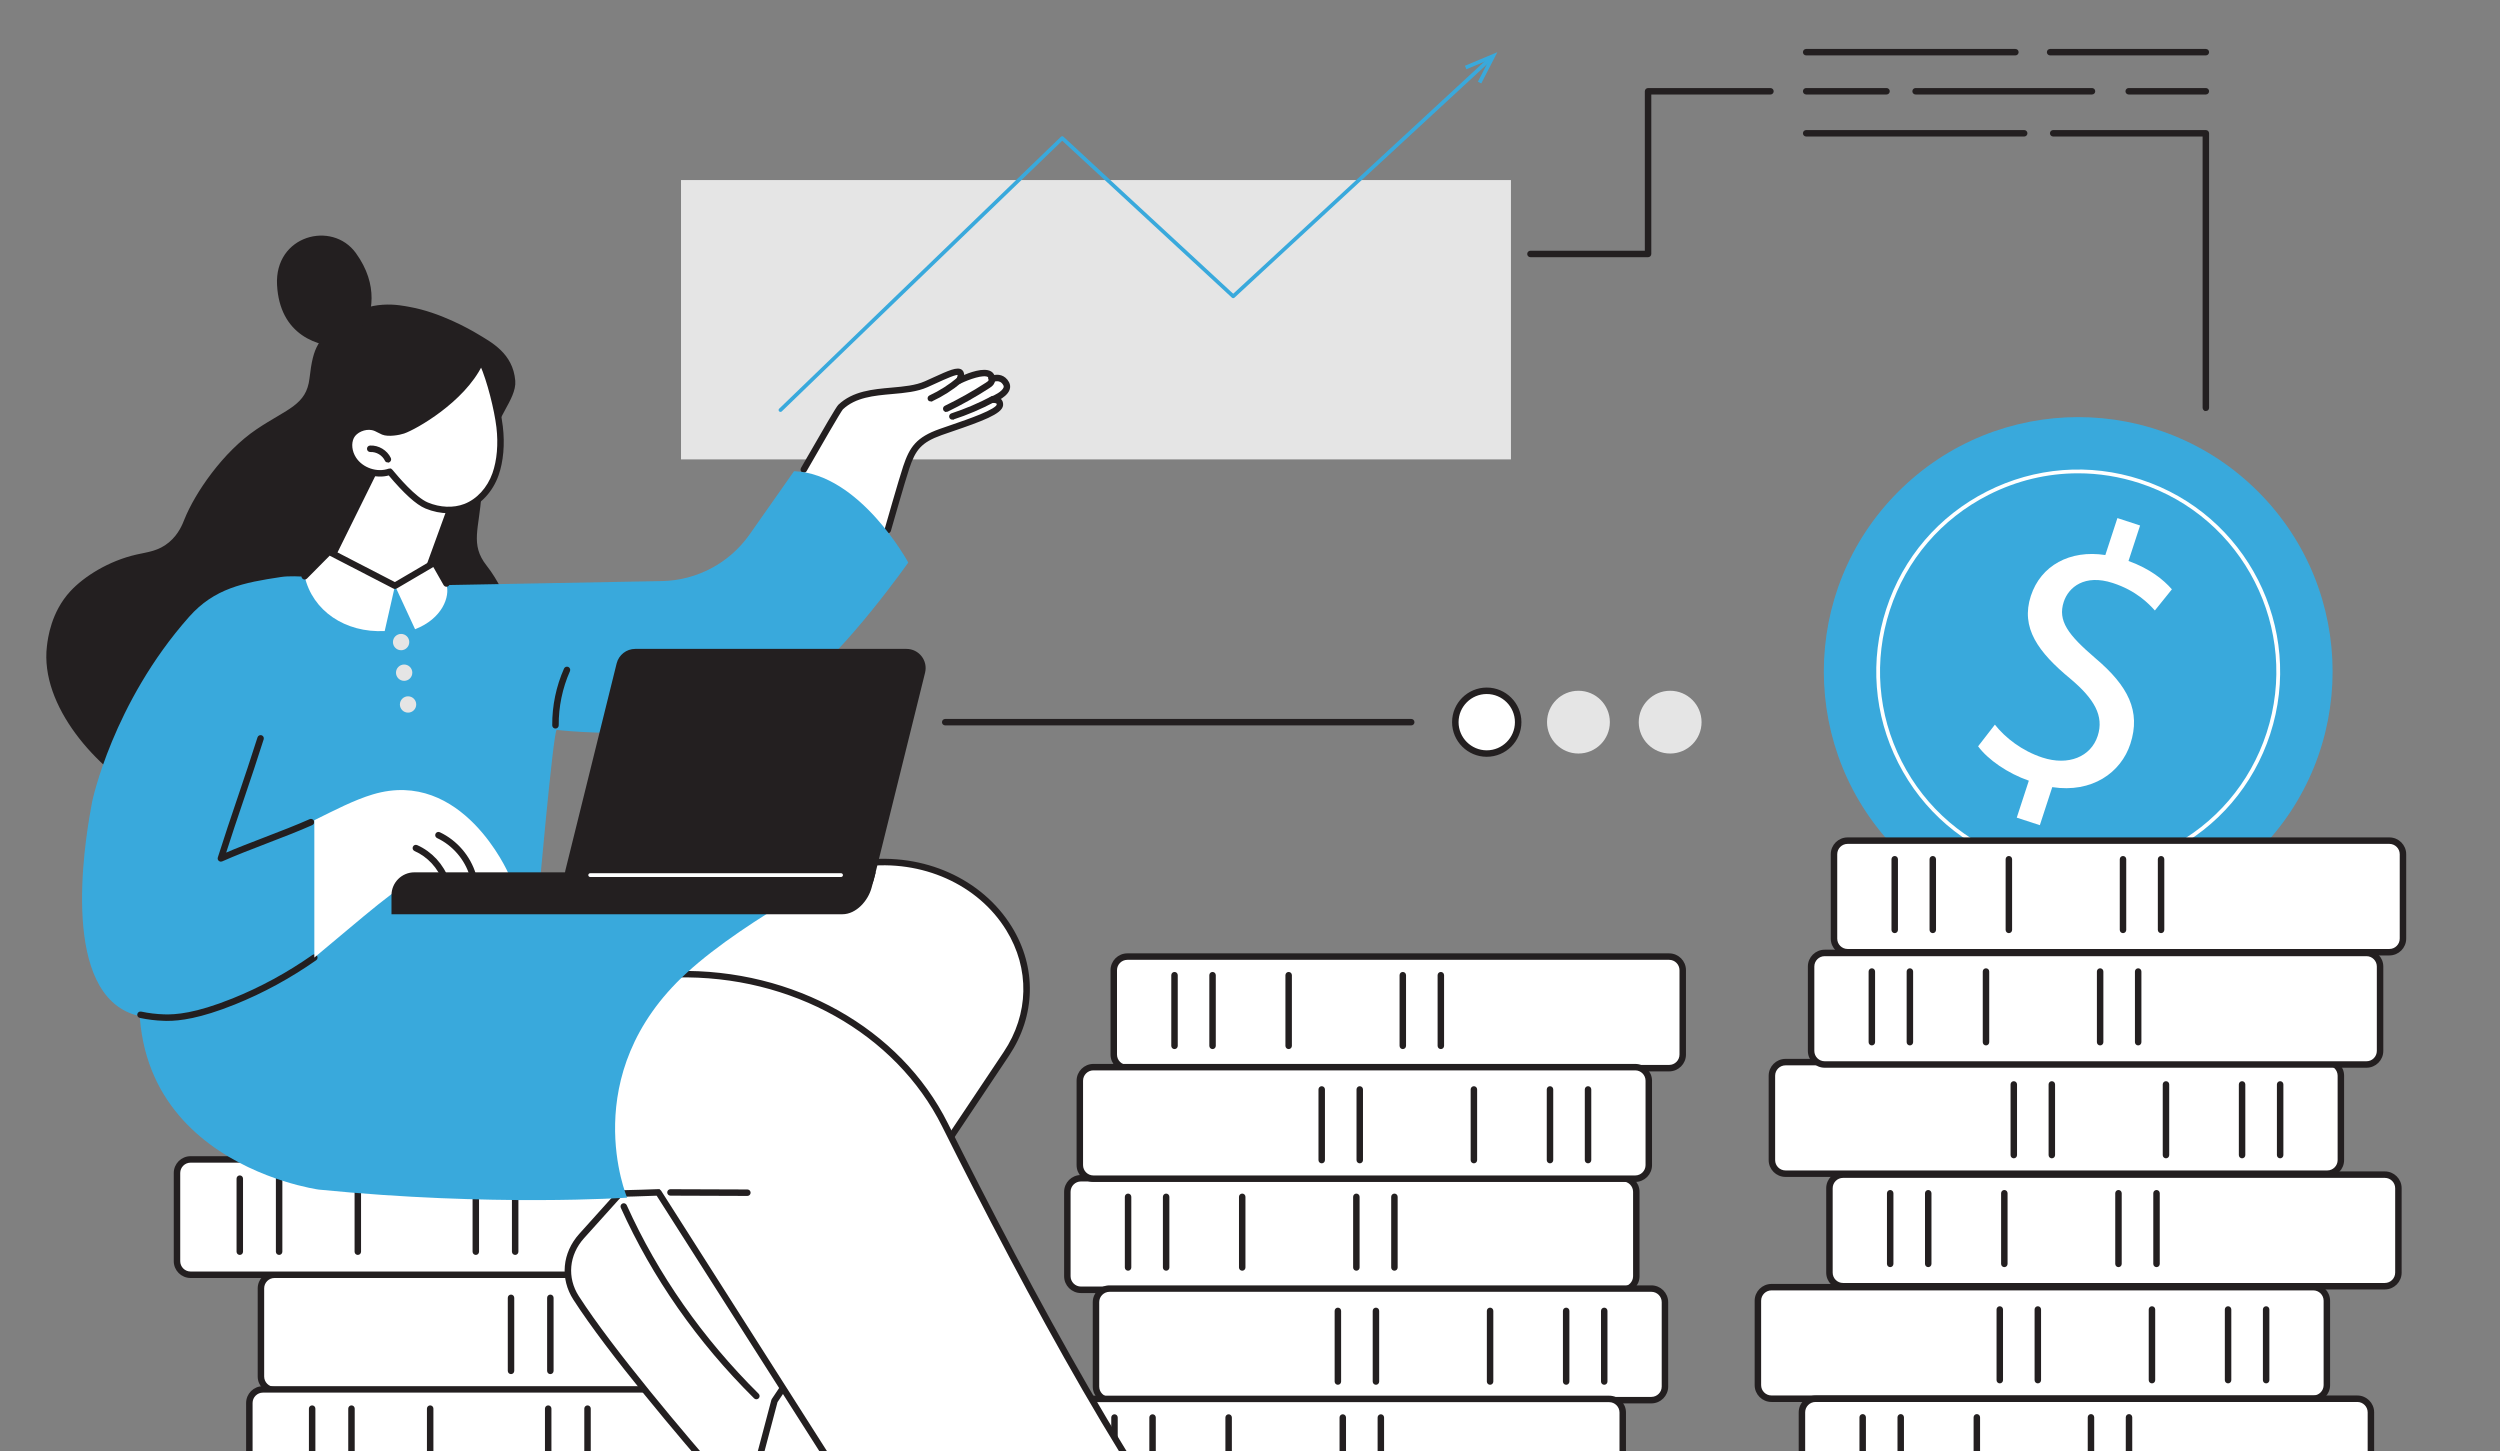 <?xml version="1.0" encoding="UTF-8"?>
<svg xmlns="http://www.w3.org/2000/svg" xmlns:i="http://ns.adobe.com/AdobeIllustrator/10.0/" id="Layer_1" version="1.1" viewBox="0 0 928 538.65">
  <rect x="0" y="0" width="928" height="538.65" fill="#808080" stroke="none"/>
  <defs>
    <style>
      .st0 {
        fill: #fff;
      }

      .st1 {
        fill: #e5e5e5;
      }

      .st2 {
        fill: #231f20;
        stroke: #231f20;
        stroke-miterlimit: 10;
      }

      .st3 {
        fill: #39a9dc;
      }
    </style>
  </defs>
  <g id="Investment_fund">
    <g>
      <rect class="st1" x="252.79" y="66.84" width="308.07" height="103.69"></rect>
      <g>
        <path class="st3" d="M289.72,152.9c-.18,0-.37-.07-.51-.21-.27-.28-.26-.72.02-.99l104.58-100.93c.27-.26.69-.26.96-.01l63,58.27,94.65-87.49c.28-.26.73-.25.99.04.26.28.25.73-.04.99l-95.13,87.93c-.27.25-.69.25-.95,0l-62.99-58.26-104.1,100.47c-.14.13-.31.2-.49.2Z"></path>
        <polygon class="st3" points="549.84 30.98 548.59 30.33 552.8 22.15 544.32 25.71 543.78 24.42 555.82 19.37 549.84 30.98"></polygon>
      </g>
    </g>
    <g>
      <g>
        <g>
          <circle class="st3" cx="771.44" cy="249.26" r="94.43" transform="translate(49.69 618.5) rotate(-45)"></circle>
          <path class="st0" d="M771.52,324.24c-7.82,0-15.68-1.24-23.34-3.74-19.03-6.21-34.5-19.46-43.56-37.31-9.06-17.85-10.63-38.16-4.42-57.19,6.21-19.03,19.46-34.5,37.31-43.56,17.85-9.06,38.16-10.63,57.19-4.42,39.28,12.82,60.81,55.22,47.99,94.5-6.21,19.03-19.46,34.5-37.31,43.56-10.67,5.42-22.22,8.16-33.85,8.16ZM771.36,175.69c-11.41,0-22.75,2.69-33.22,8.01-17.51,8.89-30.52,24.08-36.61,42.75-6.1,18.67-4.55,38.6,4.34,56.12,8.89,17.51,24.08,30.52,42.75,36.61,18.67,6.09,38.6,4.55,56.12-4.34,17.51-8.89,30.52-24.07,36.61-42.75l.67.22-.67-.22c12.58-38.55-8.54-80.15-47.09-92.73-7.51-2.45-15.22-3.67-22.9-3.67Z"></path>
          <path class="st0" d="M748.62,303.51l4.48-13.72c-7.83-2.71-15.18-7.81-18.83-12.76l6.23-8.04c3.83,4.86,10.05,9.74,17.65,12.22,9.64,3.15,17.98-.29,20.51-8.03,2.44-7.47-1.35-13.82-10.07-21.17-12.08-9.96-18.6-19-14.74-30.81,3.68-11.27,14.49-17.21,27.65-15.17l4.48-13.72,8.42,2.75-4.3,13.17c8.06,2.93,12.92,6.92,16.11,10.52l-6.32,7.86c-2.32-2.56-6.91-7.37-15.61-10.2-10.46-3.41-16.43,1.55-18.21,6.98-2.31,7.06,1.57,12.23,11.79,20.98,12.13,10.27,16.88,19.64,12.94,31.73-3.5,10.73-14.25,18.34-29,16.08l-4.61,14.12-8.56-2.79Z"></path>
        </g>
        <g>
          <g>
            <rect class="st0" x="680.78" y="312.05" width="211.2" height="41.41" rx="5.04" ry="5.04" transform="translate(1572.76 665.51) rotate(180)"></rect>
            <path class="st2" d="M886.94,354.16h-201.12c-3.17,0-5.74-2.58-5.74-5.74v-31.33c0-3.17,2.58-5.74,5.74-5.74h201.12c3.17,0,5.74,2.58,5.74,5.74v31.33c0,3.17-2.58,5.74-5.74,5.74ZM685.82,312.75c-2.39,0-4.34,1.95-4.34,4.34v31.33c0,2.39,1.95,4.34,4.34,4.34h201.12c2.39,0,4.34-1.95,4.34-4.34v-31.33c0-2.39-1.95-4.34-4.34-4.34h-201.12Z"></path>
          </g>
          <path class="st2" d="M703.32,345.88c-.39,0-.7-.31-.7-.7v-26.23c0-.39.31-.7.7-.7s.7.31.7.7v26.23c0,.39-.31.7-.7.7Z"></path>
          <path class="st2" d="M717.45,345.88c-.39,0-.7-.31-.7-.7v-26.23c0-.39.31-.7.7-.7s.7.31.7.7v26.23c0,.39-.31.7-.7.7Z"></path>
          <path class="st2" d="M745.69,345.88c-.39,0-.7-.31-.7-.7v-26.23c0-.39.31-.7.7-.7s.7.31.7.7v26.23c0,.39-.31.7-.7.7Z"></path>
          <path class="st2" d="M788.06,345.88c-.39,0-.7-.31-.7-.7v-26.23c0-.39.31-.7.7-.7s.7.31.7.7v26.23c0,.39-.31.7-.7.7Z"></path>
          <path class="st2" d="M802.19,345.88c-.39,0-.7-.31-.7-.7v-26.23c0-.39.31-.7.7-.7s.7.31.7.7v26.23c0,.39-.31.7-.7.7Z"></path>
        </g>
        <g>
          <g>
            <rect class="st0" x="652.53" y="477.79" width="211.2" height="41.41" rx="5.04" ry="5.04"></rect>
            <path class="st2" d="M858.69,519.91h-201.12c-3.17,0-5.74-2.58-5.74-5.74v-31.33c0-3.17,2.58-5.74,5.74-5.74h201.12c3.17,0,5.74,2.58,5.74,5.74v31.33c0,3.17-2.58,5.74-5.74,5.74ZM657.57,478.49c-2.39,0-4.34,1.95-4.34,4.34v31.33c0,2.39,1.95,4.34,4.34,4.34h201.12c2.39,0,4.34-1.95,4.34-4.34v-31.33c0-2.39-1.95-4.34-4.34-4.34h-201.12Z"></path>
          </g>
          <path class="st2" d="M841.19,513.01c-.39,0-.7-.31-.7-.7v-26.23c0-.39.31-.7.7-.7s.7.31.7.7v26.23c0,.39-.31.7-.7.7Z"></path>
          <path class="st2" d="M827.06,513.01c-.39,0-.7-.31-.7-.7v-26.23c0-.39.31-.7.7-.7s.7.31.7.7v26.23c0,.39-.31.7-.7.7Z"></path>
          <path class="st2" d="M798.81,513.01c-.39,0-.7-.31-.7-.7v-26.23c0-.39.31-.7.7-.7s.7.31.7.7v26.23c0,.39-.31.7-.7.7Z"></path>
          <path class="st2" d="M756.44,513.01c-.39,0-.7-.31-.7-.7v-26.23c0-.39.31-.7.7-.7s.7.31.7.7v26.23c0,.39-.31.7-.7.7Z"></path>
          <path class="st2" d="M742.32,513.01c-.39,0-.7-.31-.7-.7v-26.23c0-.39.31-.7.7-.7s.7.31.7.7v26.23c0,.39-.31.7-.7.7Z"></path>
        </g>
        <g>
          <g>
            <rect class="st0" x="679.09" y="436.02" width="211.2" height="41.41" rx="5.04" ry="5.04" transform="translate(1569.38 913.46) rotate(180)"></rect>
            <path class="st2" d="M885.25,478.14h-201.12c-3.17,0-5.74-2.58-5.74-5.74v-31.33c0-3.17,2.58-5.74,5.74-5.74h201.12c3.17,0,5.74,2.58,5.74,5.74v31.33c0,3.17-2.58,5.74-5.74,5.74ZM684.13,436.73c-2.39,0-4.34,1.95-4.34,4.34v31.33c0,2.39,1.95,4.34,4.34,4.34h201.12c2.39,0,4.34-1.95,4.34-4.34v-31.33c0-2.39-1.95-4.34-4.34-4.34h-201.12Z"></path>
          </g>
          <path class="st2" d="M701.64,469.86c-.39,0-.7-.31-.7-.7v-26.23c0-.39.31-.7.7-.7s.7.31.7.7v26.23c0,.39-.31.7-.7.7Z"></path>
          <path class="st2" d="M715.76,469.86c-.39,0-.7-.31-.7-.7v-26.23c0-.39.31-.7.7-.7s.7.31.7.7v26.23c0,.39-.31.7-.7.7Z"></path>
          <path class="st2" d="M744.01,469.86c-.39,0-.7-.31-.7-.7v-26.23c0-.39.31-.7.7-.7s.7.31.7.7v26.23c0,.39-.31.7-.7.7Z"></path>
          <path class="st2" d="M786.38,469.86c-.39,0-.7-.31-.7-.7v-26.23c0-.39.31-.7.7-.7s.7.31.7.7v26.23c0,.39-.31.7-.7.7Z"></path>
          <path class="st2" d="M800.5,469.86c-.39,0-.7-.31-.7-.7v-26.23c0-.39.31-.7.7-.7s.7.31.7.7v26.23c0,.39-.31.7-.7.7Z"></path>
        </g>
        <g>
          <g>
            <rect class="st0" x="657.73" y="394.26" width="211.2" height="41.41" rx="5.04" ry="5.04"></rect>
            <path class="st2" d="M863.89,436.37h-201.12c-3.17,0-5.74-2.58-5.74-5.74v-31.33c0-3.17,2.58-5.74,5.74-5.74h201.12c3.17,0,5.74,2.58,5.74,5.74v31.33c0,3.17-2.58,5.74-5.74,5.74ZM662.77,394.96c-2.39,0-4.34,1.95-4.34,4.34v31.33c0,2.39,1.95,4.34,4.34,4.34h201.12c2.39,0,4.34-1.95,4.34-4.34v-31.33c0-2.39-1.95-4.34-4.34-4.34h-201.12Z"></path>
          </g>
          <path class="st2" d="M846.39,429.47c-.39,0-.7-.31-.7-.7v-26.23c0-.39.31-.7.7-.7s.7.31.7.7v26.23c0,.39-.31.7-.7.7Z"></path>
          <path class="st2" d="M832.26,429.47c-.39,0-.7-.31-.7-.7v-26.23c0-.39.31-.7.7-.7s.7.31.7.7v26.23c0,.39-.31.7-.7.7Z"></path>
          <path class="st2" d="M804.01,429.47c-.39,0-.7-.31-.7-.7v-26.23c0-.39.31-.7.7-.7s.7.31.7.7v26.23c0,.39-.31.7-.7.7Z"></path>
          <path class="st2" d="M761.64,429.47c-.39,0-.7-.31-.7-.7v-26.23c0-.39.31-.7.7-.7s.7.31.7.7v26.23c0,.39-.31.7-.7.7Z"></path>
          <path class="st2" d="M747.52,429.47c-.39,0-.7-.31-.7-.7v-26.23c0-.39.31-.7.7-.7s.7.31.7.7v26.23c0,.39-.31.7-.7.7Z"></path>
        </g>
        <g>
          <g>
            <rect class="st0" x="672.28" y="353.73" width="211.2" height="41.41" rx="5.04" ry="5.04" transform="translate(1555.76 748.87) rotate(180)"></rect>
            <path class="st2" d="M878.44,395.84h-201.12c-3.17,0-5.74-2.58-5.74-5.74v-31.33c0-3.17,2.58-5.74,5.74-5.74h201.12c3.17,0,5.74,2.58,5.74,5.74v31.33c0,3.17-2.58,5.74-5.74,5.74ZM677.32,354.43c-2.39,0-4.34,1.95-4.34,4.34v31.33c0,2.39,1.95,4.34,4.34,4.34h201.12c2.39,0,4.34-1.95,4.34-4.34v-31.33c0-2.39-1.95-4.34-4.34-4.34h-201.12Z"></path>
          </g>
          <path class="st2" d="M694.83,387.56c-.39,0-.7-.31-.7-.7v-26.23c0-.39.31-.7.7-.7s.7.31.7.7v26.23c0,.39-.31.7-.7.7Z"></path>
          <path class="st2" d="M708.95,387.56c-.39,0-.7-.31-.7-.7v-26.23c0-.39.31-.7.7-.7s.7.31.7.7v26.23c0,.39-.31.7-.7.7Z"></path>
          <path class="st2" d="M737.2,387.56c-.39,0-.7-.31-.7-.7v-26.23c0-.39.31-.7.7-.7s.7.31.7.7v26.23c0,.39-.31.7-.7.7Z"></path>
          <path class="st2" d="M779.57,387.56c-.39,0-.7-.31-.7-.7v-26.23c0-.39.31-.7.7-.7s.7.31.7.7v26.23c0,.39-.31.7-.7.7Z"></path>
          <path class="st2" d="M793.69,387.56c-.39,0-.7-.31-.7-.7v-26.23c0-.39.31-.7.7-.7s.7.31.7.7v26.23c0,.39-.31.7-.7.7Z"></path>
        </g>
        <g>
          <g>
            <rect class="st0" x="668.88" y="519.2" width="211.2" height="41.41" rx="5.04" ry="5.04" transform="translate(1548.96 1079.82) rotate(180)"></rect>
            <path class="st2" d="M875.04,561.32h-201.12c-3.17,0-5.74-2.58-5.74-5.74v-31.33c0-3.17,2.58-5.74,5.74-5.74h201.12c3.17,0,5.74,2.58,5.74,5.74v31.33c0,3.17-2.58,5.74-5.74,5.74ZM673.92,519.91c-2.39,0-4.34,1.95-4.34,4.34v31.33c0,2.39,1.95,4.34,4.34,4.34h201.12c2.39,0,4.34-1.95,4.34-4.34v-31.33c0-2.39-1.95-4.34-4.34-4.34h-201.12Z"></path>
          </g>
          <path class="st2" d="M691.43,553.04c-.39,0-.7-.31-.7-.7v-26.23c0-.39.31-.7.7-.7s.7.31.7.7v26.23c0,.39-.31.7-.7.7Z"></path>
          <path class="st2" d="M705.55,553.04c-.39,0-.7-.31-.7-.7v-26.23c0-.39.31-.7.7-.7s.7.31.7.7v26.23c0,.39-.31.7-.7.7Z"></path>
          <path class="st2" d="M733.8,553.04c-.39,0-.7-.31-.7-.7v-26.23c0-.39.31-.7.7-.7s.7.31.7.7v26.23c0,.39-.31.7-.7.7Z"></path>
          <path class="st2" d="M776.17,553.04c-.39,0-.7-.31-.7-.7v-26.23c0-.39.31-.7.7-.7s.7.31.7.7v26.23c0,.39-.31.7-.7.7Z"></path>
          <path class="st2" d="M790.29,553.04c-.39,0-.7-.31-.7-.7v-26.23c0-.39.31-.7.7-.7s.7.31.7.7v26.23c0,.39-.31.7-.7.7Z"></path>
        </g>
        <g>
          <g>
            <rect class="st0" x="660.38" y="560.89" width="211.2" height="41.41" rx="5.04" ry="5.04" transform="translate(1531.97 1163.18) rotate(180)"></rect>
            <path class="st2" d="M866.55,603h-201.12c-3.17,0-5.74-2.58-5.74-5.74v-31.33c0-3.17,2.58-5.74,5.74-5.74h201.12c3.17,0,5.74,2.58,5.74,5.74v31.33c0,3.17-2.58,5.74-5.74,5.74ZM665.43,561.59c-2.39,0-4.34,1.95-4.34,4.34v31.33c0,2.39,1.95,4.34,4.34,4.34h201.12c2.39,0,4.34-1.95,4.34-4.34v-31.33c0-2.39-1.95-4.34-4.34-4.34h-201.12Z"></path>
          </g>
          <path class="st2" d="M682.93,594.72c-.39,0-.7-.31-.7-.7v-26.23c0-.39.31-.7.7-.7s.7.31.7.7v26.23c0,.39-.31.7-.7.7Z"></path>
          <path class="st2" d="M697.05,594.72c-.39,0-.7-.31-.7-.7v-26.23c0-.39.31-.7.7-.7s.7.31.7.7v26.23c0,.39-.31.7-.7.7Z"></path>
          <path class="st2" d="M725.3,594.72c-.39,0-.7-.31-.7-.7v-26.23c0-.39.31-.7.7-.7s.7.31.7.7v26.23c0,.39-.31.7-.7.7Z"></path>
          <path class="st2" d="M767.67,594.72c-.39,0-.7-.31-.7-.7v-26.23c0-.39.31-.7.7-.7s.7.31.7.7v26.23c0,.39-.31.7-.7.7Z"></path>
          <path class="st2" d="M781.8,594.72c-.39,0-.7-.31-.7-.7v-26.23c0-.39.31-.7.7-.7s.7.31.7.7v26.23c0,.39-.31.7-.7.7Z"></path>
        </g>
      </g>
      <g>
        <g>
          <g>
            <rect class="st0" x="396.2" y="437.36" width="211.2" height="41.41" rx="5.04" ry="5.04" transform="translate(1003.6 916.14) rotate(180)"></rect>
            <path class="st2" d="M602.36,479.48h-201.12c-3.17,0-5.74-2.58-5.74-5.74v-31.33c0-3.17,2.58-5.74,5.74-5.74h201.12c3.17,0,5.74,2.58,5.74,5.74v31.33c0,3.17-2.58,5.74-5.74,5.74ZM401.24,438.06c-2.39,0-4.34,1.95-4.34,4.34v31.33c0,2.39,1.95,4.34,4.34,4.34h201.12c2.39,0,4.34-1.95,4.34-4.34v-31.33c0-2.39-1.95-4.34-4.34-4.34h-201.12Z"></path>
          </g>
          <path class="st2" d="M418.74,471.19c-.39,0-.7-.31-.7-.7v-26.23c0-.39.31-.7.7-.7s.7.31.7.7v26.23c0,.39-.31.7-.7.7Z"></path>
          <path class="st2" d="M432.87,471.19c-.39,0-.7-.31-.7-.7v-26.23c0-.39.31-.7.7-.7s.7.31.7.7v26.23c0,.39-.31.7-.7.7Z"></path>
          <path class="st2" d="M461.11,471.19c-.39,0-.7-.31-.7-.7v-26.23c0-.39.31-.7.7-.7s.7.31.7.7v26.23c0,.39-.31.7-.7.7Z"></path>
          <path class="st2" d="M503.48,471.19c-.39,0-.7-.31-.7-.7v-26.23c0-.39.31-.7.7-.7s.7.31.7.7v26.23c0,.39-.31.7-.7.7Z"></path>
          <path class="st2" d="M517.61,471.19c-.39,0-.7-.31-.7-.7v-26.23c0-.39.31-.7.7-.7s.7.31.7.7v26.23c0,.39-.31.7-.7.7Z"></path>
        </g>
        <g>
          <g>
            <rect class="st0" x="406.83" y="478.32" width="211.2" height="41.41" rx="5.04" ry="5.04"></rect>
            <path class="st2" d="M612.99,520.44h-201.12c-3.17,0-5.74-2.58-5.74-5.74v-31.33c0-3.17,2.58-5.74,5.74-5.74h201.12c3.17,0,5.74,2.58,5.74,5.74v31.33c0,3.17-2.58,5.74-5.74,5.74ZM411.87,479.02c-2.39,0-4.34,1.95-4.34,4.34v31.33c0,2.39,1.95,4.34,4.34,4.34h201.12c2.39,0,4.34-1.95,4.34-4.34v-31.33c0-2.39-1.95-4.34-4.34-4.34h-201.12Z"></path>
          </g>
          <path class="st2" d="M595.49,513.53c-.39,0-.7-.31-.7-.7v-26.23c0-.39.31-.7.7-.7s.7.31.7.7v26.23c0,.39-.31.7-.7.7Z"></path>
          <path class="st2" d="M581.36,513.53c-.39,0-.7-.31-.7-.7v-26.23c0-.39.31-.7.7-.7s.7.31.7.7v26.23c0,.39-.31.7-.7.7Z"></path>
          <path class="st2" d="M553.12,513.53c-.39,0-.7-.31-.7-.7v-26.23c0-.39.31-.7.7-.7s.7.31.7.7v26.23c0,.39-.31.7-.7.7Z"></path>
          <path class="st2" d="M510.75,513.53c-.39,0-.7-.31-.7-.7v-26.23c0-.39.31-.7.7-.7s.7.31.7.7v26.23c0,.39-.31.7-.7.7Z"></path>
          <path class="st2" d="M496.62,513.53c-.39,0-.7-.31-.7-.7v-26.23c0-.39.31-.7.7-.7s.7.31.7.7v26.23c0,.39-.31.7-.7.7Z"></path>
        </g>
        <g>
          <g>
            <rect class="st0" x="391.16" y="519.28" width="211.2" height="41.41" rx="5.04" ry="5.04" transform="translate(993.52 1079.97) rotate(180)"></rect>
            <path class="st2" d="M597.32,561.39h-201.12c-3.17,0-5.74-2.58-5.74-5.74v-31.33c0-3.17,2.58-5.74,5.74-5.74h201.12c3.17,0,5.74,2.58,5.74,5.74v31.33c0,3.17-2.58,5.74-5.74,5.74ZM396.2,519.98c-2.39,0-4.34,1.95-4.34,4.34v31.33c0,2.39,1.95,4.34,4.34,4.34h201.12c2.39,0,4.34-1.95,4.34-4.34v-31.33c0-2.39-1.95-4.34-4.34-4.34h-201.12Z"></path>
          </g>
          <path class="st2" d="M413.7,553.11c-.39,0-.7-.31-.7-.7v-26.23c0-.39.31-.7.7-.7s.7.31.7.7v26.23c0,.39-.31.7-.7.7Z"></path>
          <path class="st2" d="M427.83,553.11c-.39,0-.7-.31-.7-.7v-26.23c0-.39.31-.7.7-.7s.7.31.7.7v26.23c0,.39-.31.7-.7.7Z"></path>
          <path class="st2" d="M456.07,553.11c-.39,0-.7-.31-.7-.7v-26.23c0-.39.31-.7.7-.7s.7.31.7.7v26.23c0,.39-.31.7-.7.7Z"></path>
          <path class="st2" d="M498.44,553.11c-.39,0-.7-.31-.7-.7v-26.23c0-.39.31-.7.7-.7s.7.31.7.7v26.23c0,.39-.31.7-.7.7Z"></path>
          <path class="st2" d="M512.57,553.11c-.39,0-.7-.31-.7-.7v-26.23c0-.39.31-.7.7-.7s.7.31.7.7v26.23c0,.39-.31.7-.7.7Z"></path>
        </g>
        <g>
          <g>
            <rect class="st0" x="406.83" y="560.24" width="211.2" height="41.41" rx="5.04" ry="5.04"></rect>
            <path class="st2" d="M612.99,602.35h-201.12c-3.17,0-5.74-2.58-5.74-5.74v-31.33c0-3.17,2.58-5.74,5.74-5.74h201.12c3.17,0,5.74,2.58,5.74,5.74v31.33c0,3.17-2.58,5.74-5.74,5.74ZM411.87,560.94c-2.39,0-4.34,1.95-4.34,4.34v31.33c0,2.39,1.95,4.34,4.34,4.34h201.12c2.39,0,4.34-1.95,4.34-4.34v-31.33c0-2.39-1.95-4.34-4.34-4.34h-201.12Z"></path>
          </g>
          <path class="st2" d="M595.49,595.45c-.39,0-.7-.31-.7-.7v-26.23c0-.39.31-.7.7-.7s.7.31.7.7v26.23c0,.39-.31.7-.7.7Z"></path>
          <path class="st2" d="M581.36,595.45c-.39,0-.7-.31-.7-.7v-26.23c0-.39.31-.7.7-.7s.7.31.7.7v26.23c0,.39-.31.7-.7.7Z"></path>
          <path class="st2" d="M553.12,595.45c-.39,0-.7-.31-.7-.7v-26.23c0-.39.31-.7.7-.7s.7.31.7.7v26.23c0,.39-.31.7-.7.7Z"></path>
          <path class="st2" d="M510.75,595.45c-.39,0-.7-.31-.7-.7v-26.23c0-.39.31-.7.7-.7s.7.31.7.7v26.23c0,.39-.31.7-.7.7Z"></path>
          <path class="st2" d="M496.62,595.45c-.39,0-.7-.31-.7-.7v-26.23c0-.39.31-.7.7-.7s.7.31.7.7v26.23c0,.39-.31.7-.7.7Z"></path>
        </g>
        <g>
          <g>
            <rect class="st0" x="413.43" y="355.09" width="211.2" height="41.41" rx="5.04" ry="5.04" transform="translate(1038.06 751.59) rotate(180)"></rect>
            <path class="st2" d="M619.59,397.2h-201.12c-3.17,0-5.74-2.58-5.74-5.74v-31.33c0-3.17,2.58-5.74,5.74-5.74h201.12c3.17,0,5.74,2.58,5.74,5.74v31.33c0,3.17-2.58,5.74-5.74,5.74ZM418.47,355.79c-2.39,0-4.34,1.95-4.34,4.34v31.33c0,2.39,1.95,4.34,4.34,4.34h201.12c2.39,0,4.34-1.95,4.34-4.34v-31.33c0-2.39-1.95-4.34-4.34-4.34h-201.12Z"></path>
          </g>
          <path class="st2" d="M435.98,388.92c-.39,0-.7-.31-.7-.7v-26.23c0-.39.31-.7.7-.7s.7.31.7.7v26.23c0,.39-.31.7-.7.7Z"></path>
          <path class="st2" d="M450.1,388.92c-.39,0-.7-.31-.7-.7v-26.23c0-.39.31-.7.7-.7s.7.31.7.7v26.23c0,.39-.31.7-.7.7Z"></path>
          <path class="st2" d="M478.35,388.92c-.39,0-.7-.31-.7-.7v-26.23c0-.39.31-.7.7-.7s.7.31.7.7v26.23c0,.39-.31.7-.7.7Z"></path>
          <path class="st2" d="M520.72,388.92c-.39,0-.7-.31-.7-.7v-26.23c0-.39.31-.7.7-.7s.7.31.7.7v26.23c0,.39-.31.7-.7.7Z"></path>
          <path class="st2" d="M534.84,388.92c-.39,0-.7-.31-.7-.7v-26.23c0-.39.31-.7.7-.7s.7.31.7.7v26.23c0,.39-.31.7-.7.7Z"></path>
        </g>
        <g>
          <g>
            <rect class="st0" x="400.82" y="396.12" width="211.2" height="41.41" rx="5.04" ry="5.04"></rect>
            <path class="st2" d="M606.99,438.24h-201.12c-3.17,0-5.74-2.58-5.74-5.74v-31.33c0-3.17,2.58-5.74,5.74-5.74h201.12c3.17,0,5.74,2.58,5.74,5.74v31.33c0,3.17-2.58,5.74-5.74,5.74ZM405.87,396.82c-2.39,0-4.34,1.95-4.34,4.34v31.33c0,2.39,1.95,4.34,4.34,4.34h201.12c2.39,0,4.34-1.95,4.34-4.34v-31.33c0-2.39-1.95-4.34-4.34-4.34h-201.12Z"></path>
          </g>
          <path class="st2" d="M589.48,431.33c-.39,0-.7-.31-.7-.7v-26.23c0-.39.31-.7.7-.7s.7.31.7.7v26.23c0,.39-.31.7-.7.7Z"></path>
          <path class="st2" d="M575.36,431.33c-.39,0-.7-.31-.7-.7v-26.23c0-.39.31-.7.7-.7s.7.31.7.7v26.23c0,.39-.31.7-.7.7Z"></path>
          <path class="st2" d="M547.11,431.33c-.39,0-.7-.31-.7-.7v-26.23c0-.39.31-.7.7-.7s.7.31.7.7v26.23c0,.39-.31.7-.7.7Z"></path>
          <path class="st2" d="M504.74,431.33c-.39,0-.7-.31-.7-.7v-26.23c0-.39.31-.7.7-.7s.7.31.7.7v26.23c0,.39-.31.7-.7.7Z"></path>
          <path class="st2" d="M490.62,431.33c-.39,0-.7-.31-.7-.7v-26.23c0-.39.31-.7.7-.7s.7.31.7.7v26.23c0,.39-.31.7-.7.7Z"></path>
        </g>
      </g>
      <g>
        <g>
          <g>
            <rect class="st0" x="96.86" y="473.19" width="218.36" height="42.82" rx="5.04" ry="5.04"></rect>
            <path class="st2" d="M310.18,516.71H101.9c-3.17,0-5.74-2.58-5.74-5.74v-32.73c0-3.17,2.58-5.74,5.74-5.74h208.28c3.17,0,5.74,2.58,5.74,5.74v32.73c0,3.17-2.58,5.74-5.74,5.74ZM101.9,473.89c-2.39,0-4.34,1.95-4.34,4.34v32.73c0,2.39,1.95,4.34,4.34,4.34h208.28c2.39,0,4.34-1.95,4.34-4.34v-32.73c0-2.39-1.95-4.34-4.34-4.34H101.9Z"></path>
          </g>
          <path class="st2" d="M291.91,509.57c-.39,0-.7-.31-.7-.7v-27.12c0-.39.31-.7.7-.7s.7.31.7.7v27.12c0,.39-.31.7-.7.7Z"></path>
          <path class="st2" d="M277.31,509.57c-.39,0-.7-.31-.7-.7v-27.12c0-.39.31-.7.7-.7s.7.31.7.7v27.12c0,.39-.31.7-.7.7Z"></path>
          <path class="st2" d="M248.1,509.57c-.39,0-.7-.31-.7-.7v-27.12c0-.39.31-.7.7-.7s.7.31.7.7v27.12c0,.39-.31.7-.7.7Z"></path>
          <path class="st2" d="M204.29,509.57c-.39,0-.7-.31-.7-.7v-27.12c0-.39.31-.7.7-.7s.7.31.7.7v27.12c0,.39-.31.7-.7.7Z"></path>
          <path class="st2" d="M189.69,509.57c-.39,0-.7-.31-.7-.7v-27.12c0-.39.31-.7.7-.7s.7.31.7.7v27.12c0,.39-.31.7-.7.7Z"></path>
        </g>
        <g>
          <g>
            <rect class="st0" x="65.7" y="430.38" width="218.36" height="42.82" rx="5.04" ry="5.04" transform="translate(349.76 903.57) rotate(-180)"></rect>
            <path class="st2" d="M279.02,473.89H70.74c-3.17,0-5.74-2.58-5.74-5.74v-32.73c0-3.17,2.58-5.74,5.74-5.74h208.28c3.17,0,5.74,2.58,5.74,5.74v32.73c0,3.17-2.58,5.74-5.74,5.74ZM70.74,431.08c-2.39,0-4.34,1.95-4.34,4.34v32.73c0,2.39,1.95,4.34,4.34,4.34h208.28c2.39,0,4.34-1.95,4.34-4.34v-32.73c0-2.39-1.95-4.34-4.34-4.34H70.74Z"></path>
          </g>
          <path class="st2" d="M89.01,465.33c-.39,0-.7-.31-.7-.7v-27.12c0-.39.31-.7.7-.7s.7.31.7.7v27.12c0,.39-.31.7-.7.7Z"></path>
          <path class="st2" d="M103.61,465.33c-.39,0-.7-.31-.7-.7v-27.12c0-.39.31-.7.7-.7s.7.31.7.7v27.12c0,.39-.31.7-.7.7Z"></path>
          <path class="st2" d="M132.82,465.33c-.39,0-.7-.31-.7-.7v-27.12c0-.39.31-.7.7-.7s.7.31.7.7v27.12c0,.39-.31.7-.7.7Z"></path>
          <path class="st2" d="M176.62,465.33c-.39,0-.7-.31-.7-.7v-27.12c0-.39.31-.7.7-.7s.7.31.7.7v27.12c0,.39-.31.7-.7.7Z"></path>
          <path class="st2" d="M191.23,465.33c-.39,0-.7-.31-.7-.7v-27.12c0-.39.31-.7.7-.7s.7.31.7.7v27.12c0,.39-.31.7-.7.7Z"></path>
        </g>
        <g>
          <g>
            <rect class="st0" x="92.56" y="515.74" width="218.36" height="42.82" rx="5.04" ry="5.04" transform="translate(403.48 1074.3) rotate(180)"></rect>
            <path class="st2" d="M305.88,559.26H97.6c-3.17,0-5.74-2.58-5.74-5.74v-32.73c0-3.17,2.58-5.74,5.74-5.74h208.28c3.17,0,5.74,2.58,5.74,5.74v32.73c0,3.17-2.58,5.74-5.74,5.74ZM97.6,516.44c-2.39,0-4.34,1.95-4.34,4.34v32.73c0,2.39,1.95,4.34,4.34,4.34h208.28c2.39,0,4.34-1.95,4.34-4.34v-32.73c0-2.39-1.95-4.34-4.34-4.34H97.6Z"></path>
          </g>
          <path class="st2" d="M115.87,550.7c-.39,0-.7-.31-.7-.7v-27.12c0-.39.31-.7.7-.7s.7.31.7.7v27.12c0,.39-.31.7-.7.7Z"></path>
          <path class="st2" d="M130.47,550.7c-.39,0-.7-.31-.7-.7v-27.12c0-.39.31-.7.7-.7s.7.31.7.7v27.12c0,.39-.31.7-.7.7Z"></path>
          <path class="st2" d="M159.68,550.7c-.39,0-.7-.31-.7-.7v-27.12c0-.39.31-.7.7-.7s.7.31.7.7v27.12c0,.39-.31.7-.7.7Z"></path>
          <path class="st2" d="M203.49,550.7c-.39,0-.7-.31-.7-.7v-27.12c0-.39.31-.7.7-.7s.7.31.7.7v27.12c0,.39-.31.7-.7.7Z"></path>
          <path class="st2" d="M218.09,550.7c-.39,0-.7-.31-.7-.7v-27.12c0-.39.31-.7.7-.7s.7.31.7.7v27.12c0,.39-.31.7-.7.7Z"></path>
        </g>
        <g>
          <g>
            <rect class="st0" x="83.78" y="558.83" width="218.36" height="42.82" rx="5.04" ry="5.04" transform="translate(385.91 1160.49) rotate(180)"></rect>
            <path class="st2" d="M297.1,602.35H88.82c-3.17,0-5.74-2.58-5.74-5.74v-32.73c0-3.17,2.58-5.74,5.74-5.74h208.28c3.17,0,5.74,2.58,5.74,5.74v32.73c0,3.17-2.58,5.74-5.74,5.74ZM88.82,559.54c-2.39,0-4.34,1.95-4.34,4.34v32.73c0,2.39,1.95,4.34,4.34,4.34h208.28c2.39,0,4.34-1.95,4.34-4.34v-32.73c0-2.39-1.95-4.34-4.34-4.34H88.82Z"></path>
          </g>
          <path class="st2" d="M107.09,593.79c-.39,0-.7-.31-.7-.7v-27.12c0-.39.31-.7.7-.7s.7.31.7.7v27.12c0,.39-.31.7-.7.7Z"></path>
          <path class="st2" d="M121.69,593.79c-.39,0-.7-.31-.7-.7v-27.12c0-.39.31-.7.7-.7s.7.31.7.7v27.12c0,.39-.31.7-.7.7Z"></path>
          <path class="st2" d="M150.89,593.79c-.39,0-.7-.31-.7-.7v-27.12c0-.39.31-.7.7-.7s.7.31.7.7v27.12c0,.39-.31.7-.7.7Z"></path>
          <path class="st2" d="M194.7,593.79c-.39,0-.7-.31-.7-.7v-27.12c0-.39.31-.7.7-.7s.7.31.7.7v27.12c0,.39-.31.7-.7.7Z"></path>
          <path class="st2" d="M209.3,593.79c-.39,0-.7-.31-.7-.7v-27.12c0-.39.31-.7.7-.7s.7.31.7.7v27.12c0,.39-.31.7-.7.7Z"></path>
        </g>
      </g>
    </g>
    <g>
      <g>
        <g>
          <g>
            <path class="st0" d="M320.46,320.45l-104.68,12.86-43.14,17.93c-13.17,41.65,104.78,39.16,104.78,39.16l-61.53,68.42c-5.9,6.56-6.75,15.66-2.06,22.95,12.92,20.1,40.31,52.27,54.35,68.39,3.48,3.99,10.62,2.62,11.92-2.29l7.38-27.9,86.07-128.8c22.7-33.98-8.96-76.15-53.1-70.73Z"></path>
            <path class="st2" d="M273.49,553.21c-2.25,0-4.38-.91-5.83-2.58-14.82-17.02-41.6-48.56-54.41-68.47-4.88-7.59-4.05-16.93,2.13-23.8l60.45-67.23c-12.08.13-84.13-.11-101.27-23-3.73-4.98-4.6-10.73-2.58-17.1.06-.2.21-.36.4-.44l43.14-17.93c.06-.02.12-.04.18-.05l104.68-12.86c22.4-2.75,43.89,6.88,54.77,24.54,9.19,14.91,8.81,32.59-1,47.27l-86,128.7-7.35,27.79c-.65,2.45-2.66,4.3-5.37,4.93-.65.15-1.29.22-1.93.22ZM277.43,389.7c.27,0,.52.16.64.41.12.25.07.55-.12.76l-61.53,68.42c-5.74,6.38-6.52,15.05-1.99,22.1,12.76,19.84,39.49,51.32,54.29,68.31,1.52,1.74,3.96,2.47,6.38,1.91,2.2-.51,3.82-1.98,4.33-3.92l7.38-27.9c.02-.07.05-.15.1-.21l86.07-128.8c9.5-14.22,9.86-31.32.97-45.75-10.59-17.19-31.55-26.57-53.4-23.88l-.09-.7.09.7-104.58,12.85-42.75,17.77c-1.74,5.79-.92,11.01,2.46,15.52,17.9,23.9,100.89,22.44,101.73,22.42h.02Z"></path>
          </g>
          <path class="st2" d="M280.77,518.92c-.18,0-.36-.07-.49-.2-21.04-20.86-37.65-44.61-49.38-70.59-.16-.35,0-.77.35-.93.36-.16.77,0,.93.35,11.65,25.82,28.17,49.43,49.08,70.17.28.27.28.72,0,.99-.14.14-.32.21-.5.21Z"></path>
        </g>
        <g>
          <g>
            <path class="st0" d="M162.09,363.63l89.07-1.99c42.91-.96,82.21,21.11,99.59,55.88,28.51,57.04,73,140.77,104.49,175.05,3.7,4.03-.05,9.99-5.86,9.32l-89-10.34c-14.37-1.67-27.03-9.24-34.15-20.42l-81.84-128.51s-163.88,7.01-149.38-21.74c14.51-28.75,67.08-57.24,67.08-57.24Z"></path>
            <path class="st2" d="M450.28,602.65c-.32,0-.65-.02-.98-.06l-89-10.34c-14.51-1.69-27.46-9.44-34.66-20.75l-81.62-128.17c-9.69.4-136.28,5.21-149.45-15.2-1.49-2.31-1.55-4.86-.18-7.58,14.44-28.62,66.85-57.26,67.38-57.54.1-.05.21-.08.32-.09l89.07-1.99c43.31-.94,82.67,21.12,100.24,56.27,30.63,61.3,73.61,141.39,104.38,174.89,1.79,1.95,2.17,4.49,1,6.78-1.2,2.36-3.68,3.77-6.48,3.77ZM244.39,441.91c.24,0,.46.12.59.33l81.84,128.51c6.97,10.95,19.55,18.47,33.64,20.1l89,10.34c2.6.3,4.98-.86,6.05-2.96.89-1.74.6-3.68-.78-5.19-30.87-33.62-73.92-113.84-104.6-175.21-17.33-34.67-56.16-56.45-98.95-55.5l-88.9,1.98c-3.1,1.71-52.78,29.38-66.64,56.86-1.15,2.28-1.11,4.3.1,6.19,12.97,20.1,147.26,14.6,148.62,14.54.01,0,.02,0,.03,0Z"></path>
          </g>
          <path class="st2" d="M277.43,443.43h0l-28.56-.1c-.39,0-.7-.32-.7-.7,0-.39.32-.7.7-.7h0l28.56.1c.39,0,.7.32.7.7,0,.39-.32.7-.7.7Z"></path>
          <path class="st2" d="M431.75,575s-.07,0-.11,0l-107.36-16.39c-.38-.06-.65-.42-.59-.8.06-.38.41-.65.8-.59l107.36,16.39c.38.06.65.42.59.8-.05.35-.35.6-.69.6Z"></path>
        </g>
        <path class="st3" d="M318.85,319.85s-41.25,20.49-63.95,41.29c-41.35,37.89-22.12,83.43-22.12,83.43,0,0-50,3.41-114.45-2.99,0,0-86.98-11.8-62.21-99.12l113.04-2.85,149.69-19.76Z"></path>
      </g>
      <g>
        <g>
          <path class="st2" d="M95.6,159.7c11.29-7.59,18.6-8.91,19.79-19.24,1.4-12.21,3.19-14.05,11.76-21,10.19-8.27,21.46-5.63,24.89-5.02,11.04,1.98,21.83,8.05,24.91,9.91,5.1,3.08,13,7.06,13.82,17.04.55,6.7-8.07,14.34-7.98,22.73.11,10.35-4.2,11.91-4.61,19.49-.67,12.31-4.38,18.49,2.04,26.63,8.59,10.9,11.88,26.38,12.35,29.11,3.83,22.15-81.92,85.71-137.7,55.81-18.6-9.97-39.57-33.39-36.96-55.24.34-2.83,1.48-12.44,8.59-20.13,4.96-5.36,14.04-11.14,24.31-13.46,4.13-.94,8.22-1.26,12.26-4.65,3.75-3.15,5.18-7.03,5.91-8.85,3.78-9.41,14.03-24.66,26.62-33.13Z"></path>
          <path class="st2" d="M129.17,128.36c-11.45.33-24.85-4.59-25.83-22.58-.98-17.99,19.84-23.33,28.35-11.56,8.5,11.78,6,22.35,2.4,29-3.6,6.65-4.91,5.14-4.91,5.14Z"></path>
        </g>
        <g>
          <g>
            <path class="st0" d="M142.44,170.34l-21.98,44.48s-17.92-2.6-12.56,3.56c9.21,10.59,45.46,32.35,58.31,31.52,20.33-1.31,16.54-24.31,1.39-31.45l-10.86-1.66,13.82-37.16-28.12-9.29Z"></path>
            <path class="st2" d="M155.92,220.6c-.08,0-.16-.01-.24-.04-.36-.13-.55-.53-.42-.9l14.39-39.58-27.43-9.06c-.37-.12-.57-.52-.45-.89.12-.37.52-.57.89-.45l28.12,9.29c.18.06.33.19.41.36.08.17.09.37.03.55l-14.64,40.26c-.1.29-.37.46-.66.46Z"></path>
          </g>
          <g>
            <g>
              <path class="st0" d="M185.46,158.48c.69,5.81.36,12.23-1.53,17.58s-5.86,10.12-11.16,12.14c-4.6,1.76-9.86,1.33-14.4-.56-4.54-1.9-10.52-8.76-13.67-12.54-4.85,1.72-10.76-.29-13.55-4.61-1.61-2.49-2.18-5.81-.86-8.47,1.32-2.66,5.1-4.14,8-3.55,1.58.32,2.45,1.07,4.01,1.73,1.74.73,5.53.19,7.31-.42,4.58-1.58,23.05-12.17,29-26.17,3.06,5.95,6.05,18.15,6.85,24.86Z"></path>
              <path class="st2" d="M166.52,190.01c-2.79,0-5.67-.58-8.42-1.72-3.34-1.4-7.81-5.44-13.63-12.37-5.02,1.53-11.05-.62-13.91-5.04-1.9-2.94-2.24-6.45-.9-9.16,1.39-2.81,5.41-4.61,8.77-3.92,1.1.22,1.88.64,2.71,1.07.44.23.9.47,1.43.7,1.49.63,5.09.15,6.81-.44,4.21-1.45,22.73-12,28.59-25.78.11-.25.35-.42.62-.43.27,0,.53.14.65.38,3.02,5.88,6.07,17.95,6.92,25.1.77,6.49.21,12.85-1.57,17.89-2.08,5.89-6.4,10.59-11.57,12.57-2.02.77-4.23,1.16-6.5,1.16ZM144.7,174.4c.2,0,.4.09.54.25,2.14,2.56,8.66,10.36,13.4,12.34,4.66,1.94,9.71,2.15,13.88.55,4.79-1.83,8.81-6.21,10.75-11.72,1.71-4.85,2.24-10.98,1.5-17.26-.77-6.5-3.46-17.29-6.14-23.28-6.69,13.7-24.43,23.67-28.79,25.17-1.63.56-5.73,1.29-7.82.41-.59-.25-1.07-.5-1.54-.75-.76-.4-1.43-.75-2.33-.94-2.75-.56-6.12.92-7.24,3.17-1.11,2.24-.78,5.29.82,7.77,2.61,4.03,8.2,5.93,12.73,4.32.08-.03.16-.04.24-.04Z"></path>
            </g>
            <path class="st2" d="M143.99,171.23c-.26,0-.52-.15-.64-.4-1.04-2.21-3.45-3.66-5.89-3.54-.39.01-.72-.28-.74-.67-.02-.39.28-.72.67-.74,3-.15,5.96,1.64,7.24,4.34.16.35.01.77-.34.93-.1.05-.2.07-.3.07Z"></path>
          </g>
        </g>
      </g>
      <g>
        <g>
          <path class="st0" d="M373.46,142.41c-1.81-3.32-5.24-1.68-5.24-1.68-.19-5.33-12.11.54-12.11.54,2.38-5.87-3.08-2.77-12.28,1.36-9.2,4.12-23.37.47-31.83,8.51-3.91,3.72-33.96,61.21-33.96,61.21l-19.57,34.75c19.68,23.98,49.55-7.51,59.73-15.89,8.91-24.24,16.61-53.03,18.19-57.74,2.43-7.25,4.87-10.27,12.76-13.08,7.9-2.81,21.78-6.99,21.99-10.08.16-2.32-2.93-1.9-2.93-1.9,0,0,7.05-2.67,5.24-5.99Z"></path>
          <path class="st2" d="M329.52,197.48c-.06,0-.13,0-.19-.03-.37-.11-.59-.49-.48-.87.05-.19,5.32-18.68,6.89-23.35,2.37-7.06,4.73-10.5,13.2-13.52,1.27-.45,2.69-.94,4.18-1.45,6.43-2.2,17.2-5.89,17.35-8.02.03-.47-.12-.67-.24-.78-.47-.44-1.56-.42-1.9-.37-.36.05-.69-.18-.77-.53-.09-.35.1-.7.43-.83,1.17-.44,4.35-1.97,4.98-3.67.17-.46.14-.88-.11-1.32-1.47-2.71-4.21-1.44-4.32-1.39-.21.1-.46.09-.67-.03-.2-.12-.33-.34-.34-.58-.03-.79-.37-1.09-.63-1.24-1.85-1.11-7.41.87-10.47,2.38-.26.13-.58.08-.79-.12-.21-.2-.28-.51-.17-.78.76-1.86.44-2.19.44-2.2-.64-.62-4.98,1.36-8.8,3.11-.94.43-1.93.88-2.97,1.35-3.81,1.71-8.3,2.11-13.05,2.53-6.74.6-13.7,1.22-18.58,5.85-.82.87-8.8,14.79-12.21,20.73l-1.33,2.31c-.19.34-.62.45-.96.26-.34-.19-.45-.62-.26-.96l1.33-2.31c7.17-12.49,11.76-20.37,12.46-21.04,5.23-4.97,12.44-5.61,19.42-6.23,4.63-.41,9.01-.8,12.6-2.41,1.04-.47,2.03-.92,2.96-1.34,5.82-2.66,9.03-4.12,10.36-2.85.55.53.58,1.33.4,2.17,2.63-1.14,7.91-3.11,10.34-1.65.43.25.92.7,1.16,1.48,1.56-.41,3.91-.27,5.31,2.29.43.79.5,1.65.19,2.48-.56,1.5-2.24,2.71-3.66,3.5.2.1.39.23.56.39.35.33.75.92.68,1.9-.19,2.85-7.7,5.63-18.29,9.25-1.49.51-2.9.99-4.16,1.44-7.8,2.78-10.01,5.73-12.33,12.64-1.56,4.64-6.81,23.1-6.87,23.29-.09.31-.37.51-.67.51Z"></path>
          <path class="st2" d="M345.52,148.58c-.26,0-.52-.15-.64-.41-.16-.35-.01-.77.34-.93,3.8-1.77,7.34-4.03,10.53-6.73.3-.25.74-.21.99.08.25.3.21.74-.08.99-3.28,2.77-6.93,5.1-10.84,6.92-.1.04-.2.07-.3.07Z"></path>
          <path class="st2" d="M351.24,152.42c-.26,0-.51-.15-.63-.4-.17-.35-.02-.77.33-.94,5.24-2.54,10.38-5.43,15.26-8.6.39-.26.84-.54,1.09-.91.2-.29.25-.64.13-.84-.2-.33-.09-.76.24-.96.33-.2.76-.09.96.24.41.69.35,1.62-.18,2.37-.41.6-1.01.98-1.48,1.29-4.94,3.2-10.12,6.12-15.41,8.69-.1.05-.2.07-.31.07Z"></path>
          <path class="st2" d="M353.52,155.29c-.3,0-.57-.19-.67-.48-.12-.37.08-.77.45-.89,5.15-1.69,10.18-3.83,14.96-6.37.34-.19.77-.05.95.29.18.34.05.77-.29.95-4.85,2.58-9.96,4.75-15.18,6.46-.07.02-.15.03-.22.03Z"></path>
        </g>
        <g>
          <g>
            <polygon class="st3" points="165.71 217.18 166.14 217.18 165.71 216.61 165.71 217.18"></polygon>
            <path class="st3" d="M294.74,174.91l-16.66,23.71c-7.44,10.44-19.36,16.76-32.17,17.07l-79.77,1.48.07.09c-3.78-.62-7.21-.84-9.47-.47-21.62,2.06-36.28-1.97-36.28-1.97,0,0-10.5-1.49-16.13-.64-13.99,2.1-24.76,4.21-34.14,14.79-28.4,32.04-35.97,68.56-35.97,68.56-1.82,9.71-12.02,64.04,11.51,77.33,12.24,6.92,29.68.5,49.7-6.86,14.23-5.24,104.21-31.95,104.21-31.95,0,0,5.7-64.46,6.99-65.11,0,0,0-.04,0-.1l.08.1s59.26,7.23,88.94-15.41c18.81-14.35,41.5-46.72,41.5-46.72,0,0-17.88-32.96-42.4-33.91Z"></path>
          </g>
          <path class="st2" d="M82,319.35c-.17,0-.34-.06-.47-.18-.21-.18-.29-.47-.2-.74,2.33-7.4,4.89-14.97,7.37-22.3,2.47-7.31,5.03-14.88,7.36-22.27.12-.37.51-.57.88-.46.37.12.58.51.46.88-2.33,7.4-4.89,14.97-7.37,22.3-2.31,6.83-4.69,13.87-6.89,20.79,4.72-2.05,10.1-4.11,15.32-6.12,5.74-2.21,11.67-4.49,16.68-6.72.35-.16.77,0,.93.36.16.35,0,.77-.36.93-5.04,2.25-10.99,4.54-16.75,6.75-5.74,2.21-11.67,4.49-16.68,6.72-.09.04-.19.06-.29.06Z"></path>
          <path class="st2" d="M206.19,269.94c-.39,0-.7-.31-.7-.7-.06-7.13,1.44-14.35,4.33-20.86.16-.35.57-.51.93-.36.35.16.51.57.36.93-2.82,6.33-4.27,13.35-4.21,20.28,0,.39-.31.71-.7.71h0Z"></path>
          <path class="st2" d="M62.03,378.45c-.42,0-.81,0-1.18-.02-2.95-.09-5.93-.45-8.85-1.07-.38-.08-.62-.45-.54-.83.08-.38.46-.62.83-.54,2.84.6,5.73.95,8.6,1.04,4.33.14,11.66-.34,25.61-5.95,10.35-4.16,20.37-9.61,29.77-16.2.32-.22.76-.15.98.17.22.32.15.76-.17.98-9.49,6.65-19.61,12.16-30.06,16.36-13,5.23-20.43,6.07-24.99,6.07Z"></path>
        </g>
        <g>
          <path class="st0" d="M138.39,294.88c-6.93,2.07-14.27,5.91-21.71,9.58v50.99c17.55-14.53,33.07-28.46,37.45-28.45l34.6-2.78s-17.11-39.28-50.34-29.34Z"></path>
          <path class="st2" d="M165.48,327.55c-.29,0-.56-.18-.66-.47-1.77-5.11-5.79-9.46-10.74-11.63-.36-.16-.52-.57-.36-.93.16-.36.57-.52.93-.36,5.3,2.33,9.6,6.99,11.5,12.46.13.37-.07.77-.43.89-.08.03-.15.04-.23.04Z"></path>
          <path class="st2" d="M175.51,325.54c-.3,0-.58-.2-.67-.5-1.86-6.24-6.49-11.63-12.39-14.4-.35-.17-.5-.58-.34-.93.17-.35.58-.5.93-.34,6.25,2.94,11.16,8.65,13.13,15.27.11.37-.1.76-.47.87-.07.02-.13.03-.2.03Z"></path>
        </g>
        <circle class="st1" cx="148.89" cy="238.34" r="3.03"></circle>
        <circle class="st1" cx="150.02" cy="249.7" r="3.03"></circle>
        <circle class="st1" cx="151.47" cy="261.5" r="3.03"></circle>
        <g>
          <g>
            <path class="st0" d="M146.62,217.43l-24.48-12.65-9.05,9.13c2.88,12.82,15.05,21.07,29.71,20.33l3.82-16.82Z"></path>
            <path class="st0" d="M146.62,217.43l14.66-8.61,4.43,8.04c1.43,4.54-1.49,12.78-11.63,16.71l-7.47-16.14Z"></path>
          </g>
          <path class="st2" d="M146.62,218.14c-.11,0-.22-.03-.32-.08l-24.02-12.41-8.69,8.77c-.27.28-.72.28-.99,0-.28-.27-.28-.72,0-.99l9.05-9.13c.22-.22.55-.27.82-.13l24.13,12.47,14.33-8.42c.16-.09.36-.12.54-.07.18.05.34.17.43.33l4.43,7.78c.19.34.07.77-.26.96-.34.19-.77.07-.96-.26l-4.08-7.17-14.05,8.25c-.11.06-.23.1-.36.1Z"></path>
        </g>
      </g>
      <g>
        <path class="st2" d="M312.69,338.87h-166.87v-6.55c0-4.42,3.58-8.01,8-8.01h170.6l-1.37,5.09c-1.26,4.69-5.51,9.47-10.36,9.47Z"></path>
        <path class="st2" d="M317.45,331.45h-100.68c-4.3,0-7.46-4.04-6.42-8.22l19.03-76.83c.73-2.95,3.38-5.03,6.42-5.03h100.68c4.3,0,7.46,4.04,6.42,8.22l-19.03,76.83c-.73,2.95-3.38,5.03-6.42,5.03Z"></path>
        <path class="st0" d="M312.2,325.54h-93.12c-.39,0-.7-.31-.7-.7s.31-.7.7-.7h93.12c.39,0,.7.31.7.7s-.31.7-.7.7Z"></path>
      </g>
    </g>
    <g>
      <g>
        <g>
          <path class="st2" d="M748.11,20.07h-77.66c-.39,0-.7-.31-.7-.7s.31-.7.7-.7h77.66c.39,0,.7.31.7.7s-.31.7-.7.7Z"></path>
          <path class="st2" d="M818.81,20.07h-57.81c-.39,0-.7-.31-.7-.7s.31-.7.7-.7h57.81c.39,0,.7.31.7.7s-.31.7-.7.7Z"></path>
          <path class="st2" d="M818.81,34.58h-28.64c-.39,0-.7-.31-.7-.7s.31-.7.7-.7h28.64c.39,0,.7.31.7.7s-.31.7-.7.7Z"></path>
          <path class="st2" d="M776.55,34.58h-65.48c-.39,0-.7-.31-.7-.7s.31-.7.7-.7h65.48c.39,0,.7.31.7.7s-.31.7-.7.7Z"></path>
          <path class="st2" d="M700.28,34.58h-29.83c-.39,0-.7-.31-.7-.7s.31-.7.7-.7h29.83c.39,0,.7.31.7.7s-.31.7-.7.7Z"></path>
          <path class="st2" d="M818.81,152.08c-.39,0-.7-.31-.7-.7V50.18h-55.97c-.39,0-.7-.31-.7-.7s.31-.7.7-.7h56.67c.39,0,.7.31.7.7v101.91c0,.39-.31.7-.7.7Z"></path>
          <path class="st2" d="M751.38,50.18h-80.93c-.39,0-.7-.31-.7-.7s.31-.7.7-.7h80.93c.39,0,.7.31.7.7s-.31.7-.7.7Z"></path>
        </g>
        <path class="st2" d="M611.76,94.97h-43.66c-.39,0-.7-.31-.7-.7s.31-.7.7-.7h42.96v-59.68c0-.39.31-.7.7-.7h45.43c.39,0,.7.31.7.7s-.31.7-.7.7h-44.73v59.68c0,.39-.31.7-.7.7Z"></path>
      </g>
      <g>
        <path class="st2" d="M523.85,268.77h-172.99c-.39,0-.7-.31-.7-.7s.31-.7.7-.7h172.99c.39,0,.7.31.7.7s-.31.7-.7.7Z"></path>
        <g>
          <g>
            <ellipse class="st0" cx="551.88" cy="268.06" rx="11.66" ry="11.65"></ellipse>
            <path class="st2" d="M551.88,280.42c-6.82,0-12.37-5.54-12.37-12.35s5.55-12.35,12.37-12.35,12.37,5.54,12.37,12.35-5.55,12.35-12.37,12.35ZM551.88,257.12c-6.04,0-10.96,4.91-10.96,10.95s4.92,10.95,10.96,10.95,10.96-4.91,10.96-10.95-4.92-10.95-10.96-10.95Z"></path>
          </g>
          <ellipse class="st1" cx="585.92" cy="268.06" rx="11.66" ry="11.65"></ellipse>
          <ellipse class="st1" cx="619.96" cy="268.06" rx="11.66" ry="11.65"></ellipse>
        </g>
      </g>
    </g>
  </g>
</svg>
